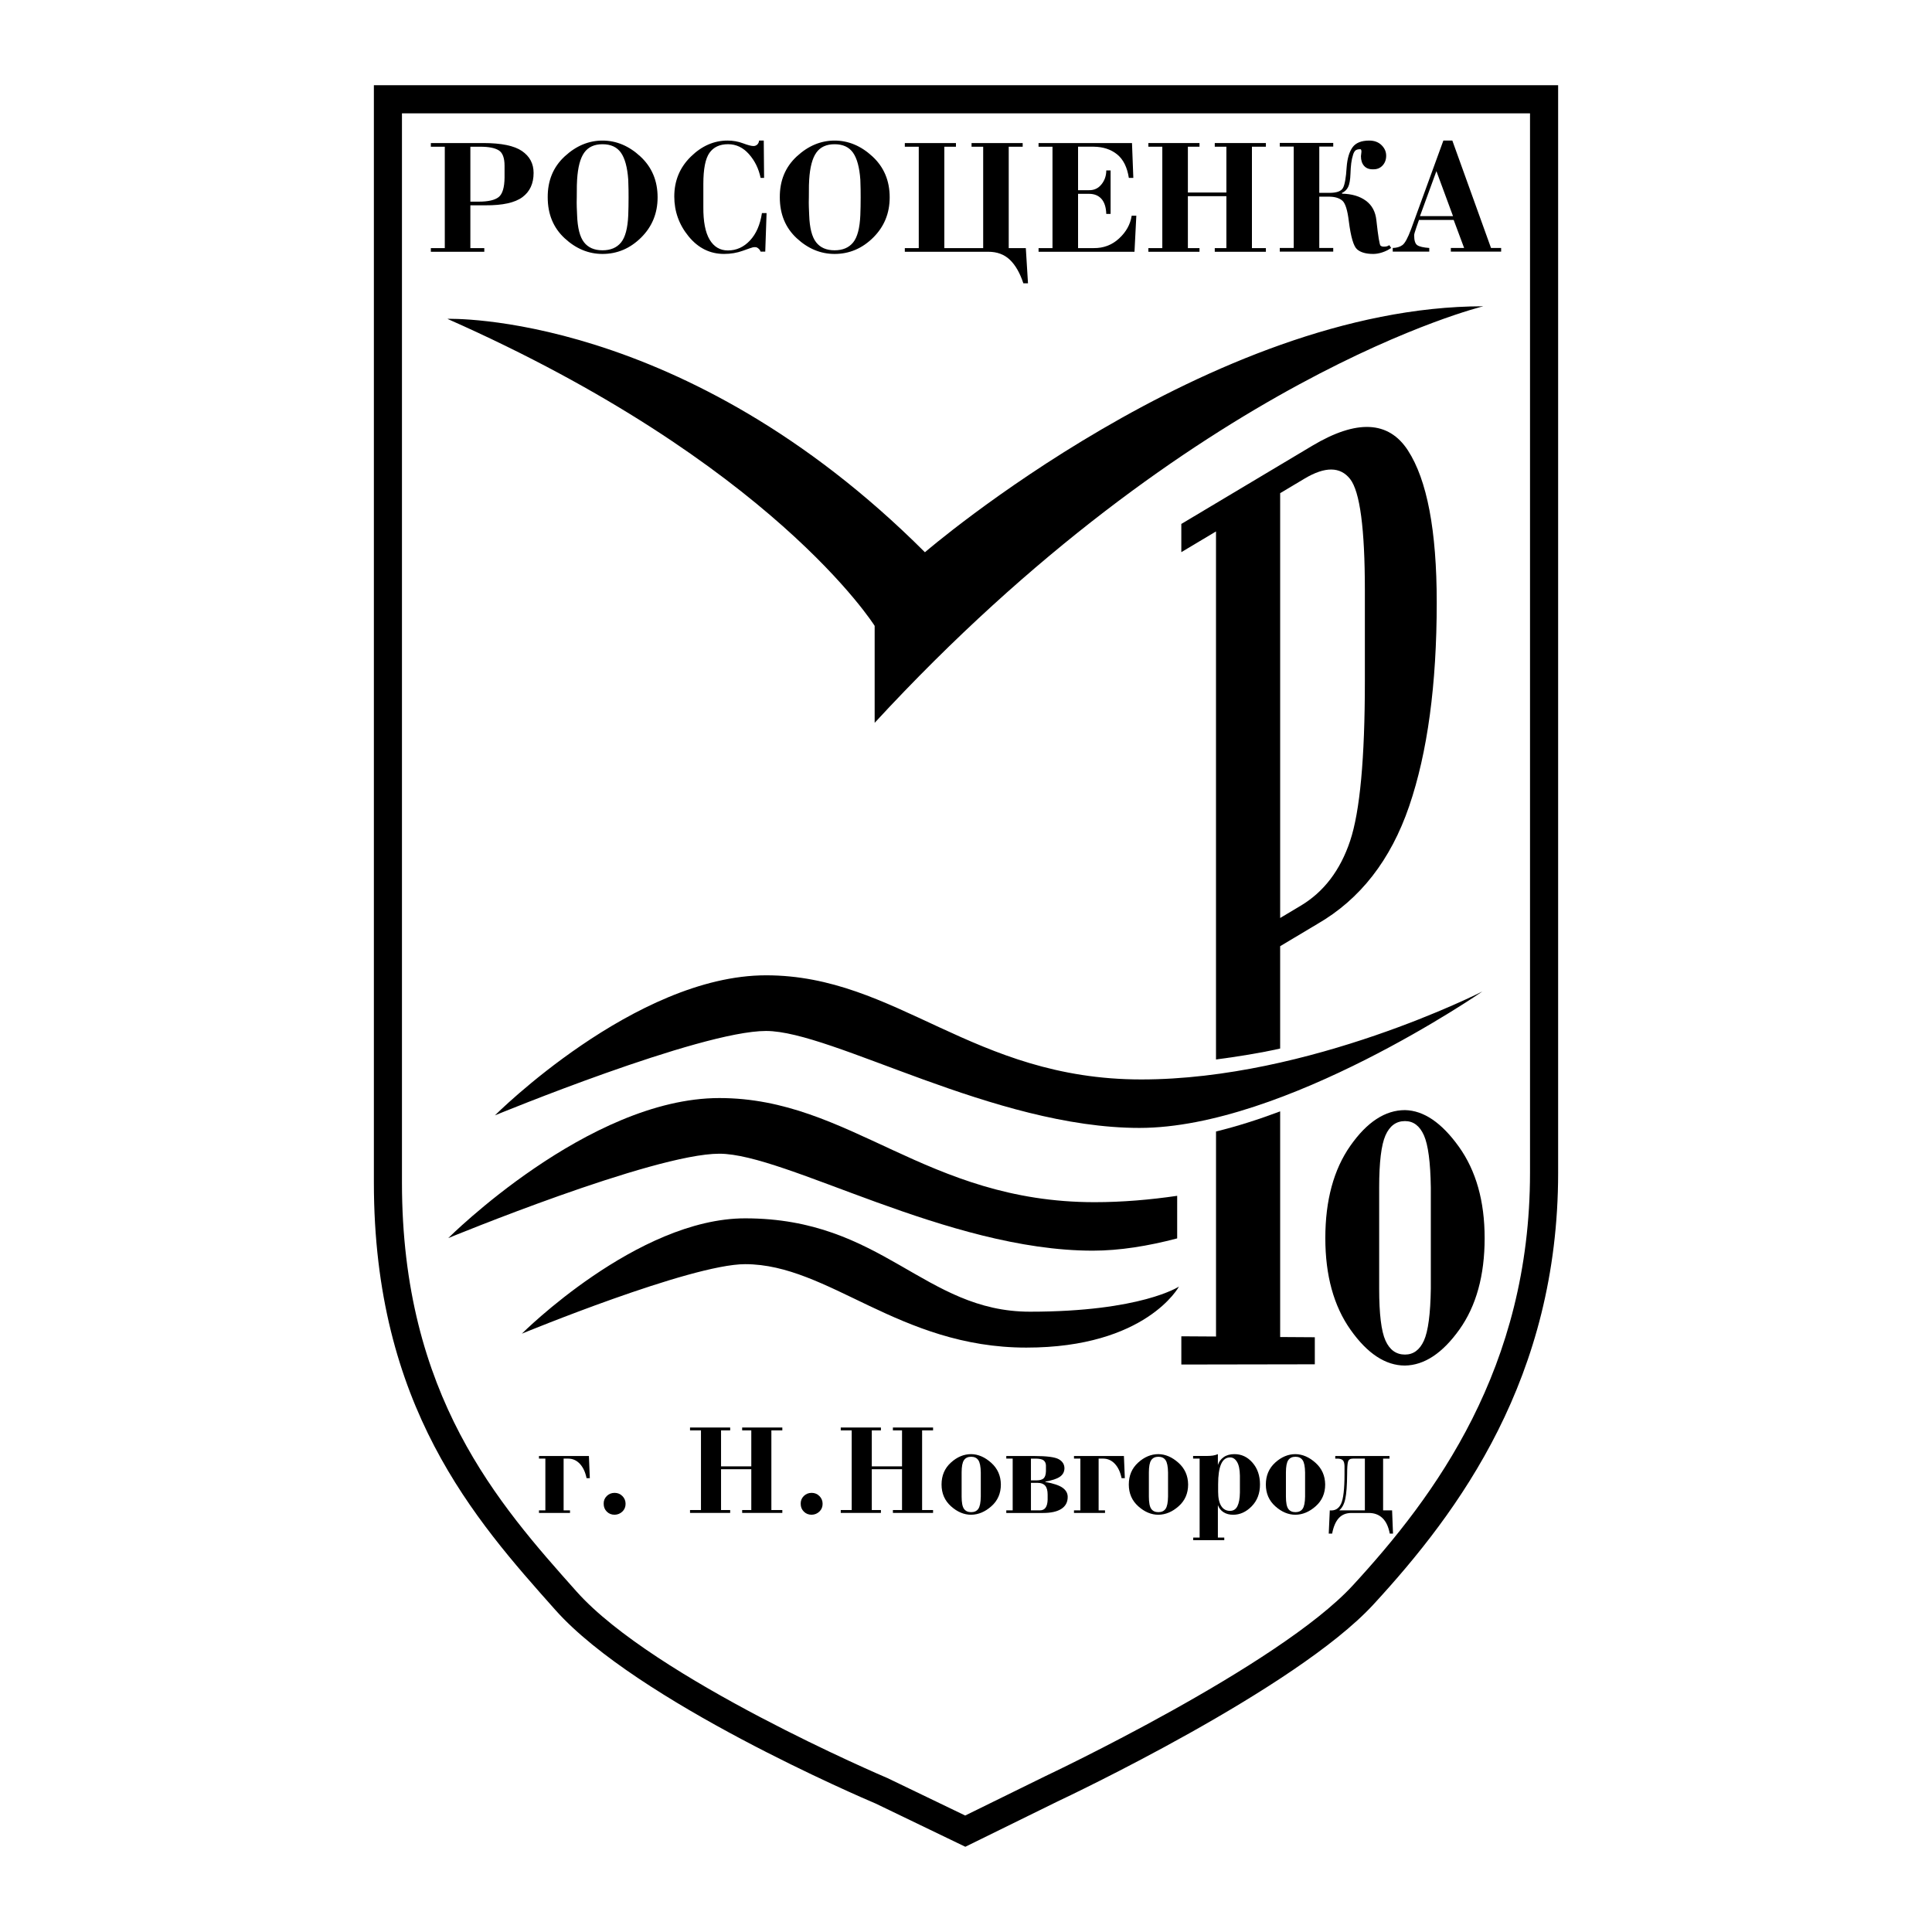 <?xml version="1.0" encoding="utf-8"?>
<!-- Generator: Adobe Illustrator 13.0.0, SVG Export Plug-In . SVG Version: 6.00 Build 14948)  -->
<!DOCTYPE svg PUBLIC "-//W3C//DTD SVG 1.0//EN" "http://www.w3.org/TR/2001/REC-SVG-20010904/DTD/svg10.dtd">
<svg version="1.0" id="Layer_1" xmlns="http://www.w3.org/2000/svg" xmlns:xlink="http://www.w3.org/1999/xlink" x="0px" y="0px"
	 width="192.756px" height="192.756px" viewBox="0 0 192.756 192.756" enable-background="new 0 0 192.756 192.756"
	 xml:space="preserve">
<g>
	<polygon fill-rule="evenodd" clip-rule="evenodd" fill="#FFFFFF" points="0,0 192.756,0 192.756,192.756 0,192.756 0,0 	"/>
	<path fill-rule="evenodd" clip-rule="evenodd" fill="#FFFFFF" d="M154.052,117.001c0,20.636-10.384,33.798-18.057,42.13
		s-31.101,19.343-31.101,19.343l-8.59,4.22l-8.354-4.025c0,0-23.412-9.899-31.48-18.956s-17.767-20.01-17.767-41.724
		c0-21.712,0-108.083,0-108.083h115.349C154.052,9.905,154.052,96.364,154.052,117.001L154.052,117.001z"/>
	<path fill-rule="evenodd" clip-rule="evenodd" d="M154.052,8.504H37.302v109.484c0,22.313,10.048,33.593,18.122,42.655
		c8.129,9.125,30.697,18.771,31.948,19.301c0.059,0.028,8.939,4.308,8.939,4.308l9.201-4.521
		c0.945-0.444,23.745-11.215,31.515-19.651c8.579-9.316,18.428-22.633,18.428-43.079V8.504H154.052L154.052,8.504z M152.65,11.306
		c0,2.73,0,105.695,0,105.695c0,19.478-9.451,32.239-17.686,41.181c-7.399,8.033-30.436,18.915-30.667,19.023
		c0,0-6.943,3.411-8,3.93c-1.054-0.507-7.771-3.744-7.771-3.744l-0.032-0.013c-0.231-0.098-23.214-9.882-30.979-18.599
		c-7.758-8.708-17.412-19.545-17.412-40.791c0,0,0-103.952,0-106.682C42.806,11.306,149.949,11.306,152.65,11.306L152.65,11.306z"/>
	<path fill-rule="evenodd" clip-rule="evenodd" d="M44.377,24.755V14.637h-1.391v-0.365h5.233c1.799,0,3.085,0.265,3.858,0.795
		c0.773,0.53,1.16,1.258,1.16,2.186c0,1.06-0.373,1.866-1.118,2.418c-0.745,0.552-1.968,0.823-3.668,0.812h-1.523v4.272h1.391v0.365
		h-5.333v-0.365H44.377L44.377,24.755z M46.928,20.119h0.828c0.949,0,1.615-0.152,1.996-0.456s0.577-0.953,0.588-1.946v-1.175
		c0-0.794-0.196-1.311-0.588-1.548c-0.392-0.238-1.002-0.356-1.83-0.356h-0.993V20.119L46.928,20.119z"/>
	<path fill-rule="evenodd" clip-rule="evenodd" d="M54.646,19.689c-0.011-1.667,0.551-3.027,1.689-4.082
		c1.138-1.054,2.396-1.582,3.776-1.582s2.642,0.53,3.784,1.59c1.143,1.06,1.714,2.418,1.714,4.074c0,1.59-0.549,2.929-1.647,4.016
		c-1.099,1.087-2.382,1.631-3.851,1.631c-1.391,0-2.65-0.522-3.776-1.565C55.209,22.728,54.646,21.368,54.646,19.689L54.646,19.689z
		 M57.578,17.917c-0.011,0.177-0.019,0.367-0.025,0.572c-0.006,0.204-0.009,0.609-0.009,1.217c-0.011,0.353-0.011,0.674,0,0.96
		c0.012,0.287,0.022,0.558,0.034,0.812c0.044,1.259,0.273,2.156,0.687,2.691s1.03,0.803,1.847,0.803
		c0.806,0,1.422-0.259,1.847-0.778s0.665-1.425,0.721-2.716c0.011-0.287,0.019-0.576,0.024-0.869
		c0.005-0.292,0.008-0.594,0.008-0.902c0-0.608-0.006-1.013-0.017-1.217c-0.011-0.205-0.016-0.395-0.016-0.572
		c-0.089-1.225-0.332-2.12-0.729-2.683c-0.397-0.563-1.01-0.845-1.838-0.845c-0.817,0-1.424,0.279-1.822,0.836
		S57.655,16.681,57.578,17.917L57.578,17.917z"/>
	<path fill-rule="evenodd" clip-rule="evenodd" d="M76.018,21.262h0.463l-0.132,3.842h-0.464c-0.033-0.099-0.088-0.188-0.166-0.265
		c-0.077-0.077-0.16-0.132-0.248-0.166c-0.056-0.011-0.111-0.017-0.166-0.017s-0.116,0.006-0.182,0.017
		c-0.099,0.022-0.439,0.139-1.019,0.348c-0.579,0.209-1.201,0.314-1.863,0.314c-1.402,0-2.581-0.583-3.536-1.748
		c-0.955-1.165-1.432-2.492-1.432-3.982c0-1.568,0.546-2.89,1.639-3.966c1.093-1.077,2.318-1.615,3.677-1.615
		c0.541,0,1.054,0.091,1.54,0.273c0.485,0.183,0.833,0.273,1.043,0.273c0.144,0,0.267-0.047,0.373-0.141
		c0.105-0.094,0.168-0.229,0.19-0.406H76.2l0.033,3.726h-0.348c-0.188-0.917-0.574-1.706-1.159-2.368
		c-0.585-0.663-1.28-0.994-2.086-0.994c-0.828,0-1.447,0.287-1.855,0.861c-0.409,0.575-0.613,1.612-0.613,3.114v2.285
		c-0.011,1.458,0.199,2.545,0.629,3.263c0.431,0.718,1.038,1.077,1.821,1.077c0.851,0,1.584-0.332,2.203-0.994
		C75.443,23.333,75.841,22.422,76.018,21.262L76.018,21.262z"/>
	<path fill-rule="evenodd" clip-rule="evenodd" d="M77.802,19.689c-0.011-1.667,0.552-3.027,1.689-4.082
		c1.138-1.054,2.396-1.582,3.776-1.582s2.642,0.53,3.784,1.59c1.142,1.06,1.713,2.418,1.713,4.074c0,1.59-0.549,2.929-1.647,4.016
		s-2.382,1.631-3.85,1.631c-1.391,0-2.65-0.522-3.776-1.565C78.365,22.728,77.802,21.368,77.802,19.689L77.802,19.689z
		 M80.733,17.917c-0.011,0.177-0.019,0.367-0.025,0.572c-0.006,0.204-0.008,0.609-0.008,1.217c-0.011,0.353-0.011,0.674,0,0.96
		c0.011,0.287,0.022,0.558,0.033,0.812c0.044,1.259,0.273,2.156,0.688,2.691c0.414,0.536,1.029,0.803,1.847,0.803
		c0.806,0,1.421-0.259,1.846-0.778s0.665-1.425,0.721-2.716c0.011-0.287,0.019-0.576,0.025-0.869
		c0.005-0.292,0.008-0.594,0.008-0.902c0-0.608-0.006-1.013-0.016-1.217c-0.011-0.205-0.017-0.395-0.017-0.572
		c-0.089-1.225-0.332-2.12-0.729-2.683c-0.398-0.563-1.01-0.845-1.838-0.845c-0.817,0-1.425,0.279-1.822,0.836
		C81.048,15.784,80.811,16.681,80.733,17.917L80.733,17.917z"/>
	<path fill-rule="evenodd" clip-rule="evenodd" d="M98.092,24.755V14.637h-1.16v-0.365h5.101v0.365h-1.392v10.118h1.706l0.216,3.511
		H102.1c-0.343-1.038-0.793-1.822-1.35-2.352c-0.558-0.531-1.272-0.795-2.145-0.795h-8.331v-0.365h1.391V14.637h-1.391v-0.365h5.101
		v0.365h-1.16v10.118H98.092L98.092,24.755z"/>
	<path fill-rule="evenodd" clip-rule="evenodd" d="M105.007,24.755V14.637h-1.391v-0.365h9.323l0.133,3.478h-0.447
		c-0.166-1.071-0.558-1.854-1.176-2.352c-0.618-0.497-1.391-0.75-2.318-0.762h-1.573v4.339h1.093
		c0.508,0.011,0.922-0.182,1.242-0.58s0.48-0.861,0.48-1.392h0.431v4.339h-0.431c-0.022-0.663-0.183-1.162-0.48-1.499
		c-0.299-0.336-0.712-0.505-1.242-0.505h-1.093v5.415h1.557c0.982,0.012,1.827-0.308,2.533-0.96
		c0.707-0.651,1.127-1.408,1.259-2.269h0.464l-0.183,3.594h-9.571v-0.365H105.007L105.007,24.755z"/>
	<polygon fill-rule="evenodd" clip-rule="evenodd" points="118.515,19.572 118.515,24.755 119.674,24.755 119.674,25.12 
		114.573,25.12 114.573,24.755 115.964,24.755 115.964,14.637 114.573,14.637 114.573,14.272 119.674,14.272 119.674,14.637 
		118.515,14.637 118.515,19.208 122.356,19.208 122.356,14.637 121.197,14.637 121.197,14.272 126.298,14.272 126.298,14.637 
		124.906,14.637 124.906,24.755 126.298,24.755 126.298,25.12 121.197,25.12 121.197,24.755 122.356,24.755 122.356,19.572 
		118.515,19.572 	"/>
	<path fill-rule="evenodd" clip-rule="evenodd" d="M131.623,19.242h1.011c0.718,0,1.167-0.16,1.35-0.48
		c0.182-0.32,0.306-1.016,0.372-2.087c0.066-0.872,0.263-1.532,0.588-1.979c0.326-0.447,0.881-0.671,1.665-0.671
		c0.508,0,0.916,0.152,1.226,0.455c0.309,0.304,0.464,0.654,0.464,1.052s-0.122,0.726-0.365,0.986s-0.558,0.384-0.943,0.372
		c-0.387,0.012-0.685-0.102-0.895-0.339c-0.21-0.237-0.315-0.561-0.315-0.969c0-0.044,0.009-0.116,0.025-0.215
		c0.017-0.1,0.025-0.177,0.025-0.232c0-0.066-0.009-0.124-0.025-0.174s-0.041-0.075-0.074-0.075c-0.243,0-0.411,0.044-0.505,0.133
		s-0.169,0.221-0.224,0.397c-0.089,0.276-0.152,0.566-0.19,0.87c-0.038,0.304-0.063,0.649-0.075,1.035
		c-0.021,0.619-0.1,1.063-0.231,1.333c-0.133,0.271-0.343,0.472-0.63,0.604l0.033,0.066c0.972,0.022,1.762,0.257,2.368,0.704
		c0.607,0.447,0.955,1.096,1.044,1.946c0.177,1.623,0.317,2.471,0.422,2.542c0.104,0.072,0.224,0.102,0.356,0.091
		c0.1,0,0.19-0.011,0.273-0.033c0.082-0.022,0.162-0.061,0.24-0.116l0.183,0.281c-0.266,0.188-0.559,0.334-0.879,0.439
		c-0.319,0.105-0.624,0.158-0.91,0.158c-0.718,0-1.254-0.152-1.606-0.456c-0.354-0.303-0.629-1.239-0.828-2.807
		c-0.133-1.104-0.346-1.786-0.638-2.045c-0.293-0.259-0.721-0.395-1.283-0.406h-1.027v5.117h1.392v0.365h-5.333V24.74h1.391V14.622
		h-1.391v-0.365h5.333v0.365h-1.392V19.242L131.623,19.242z"/>
	<path fill-rule="evenodd" clip-rule="evenodd" d="M146.076,24.74l-1.043-2.798h-3.461l-0.249,0.712
		c-0.089,0.254-0.149,0.442-0.183,0.563s-0.049,0.209-0.049,0.265c0,0.508,0.102,0.834,0.306,0.977
		c0.204,0.144,0.604,0.238,1.201,0.281v0.365h-3.644V24.74c0.397-0.01,0.721-0.107,0.969-0.29c0.248-0.182,0.532-0.704,0.853-1.565
		l3.229-8.86h0.895l3.858,10.714h1.011v0.365h-5.019V24.74H146.076L146.076,24.74z M144.967,21.561l-1.656-4.488l-1.64,4.488
		H144.967L144.967,21.561z"/>
	<path fill-rule="evenodd" clip-rule="evenodd" d="M54.411,150.69v-5.165h-0.638v-0.26h4.982l0.091,2.211h-0.326
		c-0.121-0.606-0.345-1.083-0.669-1.431c-0.326-0.347-0.718-0.521-1.177-0.521h-0.442v5.165h0.638v0.259h-3.096v-0.259H54.411
		L54.411,150.69z"/>
	<path fill-rule="evenodd" clip-rule="evenodd" d="M60.229,150.035c-0.009-0.304,0.093-0.562,0.305-0.774
		c0.212-0.212,0.475-0.318,0.787-0.318c0.304,0,0.562,0.106,0.774,0.318c0.212,0.213,0.319,0.471,0.319,0.774
		c0,0.312-0.106,0.569-0.319,0.773s-0.47,0.31-0.774,0.318c-0.312,0-0.572-0.104-0.78-0.312S60.229,150.348,60.229,150.035
		L60.229,150.035z"/>
	<polygon fill-rule="evenodd" clip-rule="evenodd" points="71.939,146.585 71.939,150.657 72.85,150.657 72.85,150.943 
		68.843,150.943 68.843,150.657 69.936,150.657 69.936,142.709 68.843,142.709 68.843,142.423 72.85,142.423 72.85,142.709 
		71.939,142.709 71.939,146.299 74.957,146.299 74.957,142.709 74.046,142.709 74.046,142.423 78.053,142.423 78.053,142.709 
		76.96,142.709 76.96,150.657 78.053,150.657 78.053,150.943 74.046,150.943 74.046,150.657 74.957,150.657 74.957,146.585 
		71.939,146.585 	"/>
	<path fill-rule="evenodd" clip-rule="evenodd" d="M79.886,150.035c-0.008-0.304,0.094-0.562,0.306-0.774
		c0.213-0.212,0.475-0.318,0.787-0.318c0.304,0,0.562,0.106,0.774,0.318c0.212,0.213,0.319,0.471,0.319,0.774
		c0,0.312-0.106,0.569-0.319,0.773s-0.47,0.31-0.774,0.318c-0.312,0-0.572-0.104-0.78-0.312S79.886,150.348,79.886,150.035
		L79.886,150.035z"/>
	<polygon fill-rule="evenodd" clip-rule="evenodd" points="86.979,146.585 86.979,150.657 87.889,150.657 87.889,150.943 
		83.882,150.943 83.882,150.657 84.975,150.657 84.975,142.709 83.882,142.709 83.882,142.423 87.889,142.423 87.889,142.709 
		86.979,142.709 86.979,146.299 89.996,146.299 89.996,142.709 89.085,142.709 89.085,142.423 93.092,142.423 93.092,142.709 
		91.999,142.709 91.999,150.657 93.092,150.657 93.092,150.943 89.085,150.943 89.085,150.657 89.996,150.657 89.996,146.585 
		86.979,146.585 	"/>
	<path fill-rule="evenodd" clip-rule="evenodd" d="M93.939,148.111c0-0.894,0.31-1.622,0.93-2.186s1.294-0.846,2.022-0.846
		c0.702,0.009,1.37,0.298,2.003,0.865s0.954,1.29,0.963,2.166c0,0.884-0.314,1.606-0.943,2.165c-0.629,0.56-1.303,0.843-2.022,0.852
		c-0.711,0-1.381-0.281-2.01-0.845S93.939,148.995,93.939,148.111L93.939,148.111z M95.942,146.914v2.394
		c0,0.599,0.078,1.008,0.234,1.229c0.156,0.221,0.395,0.331,0.715,0.331c0.32,0,0.559-0.11,0.716-0.331
		c0.155-0.222,0.238-0.631,0.247-1.229v-2.394c-0.009-0.598-0.092-1.011-0.247-1.235c-0.157-0.226-0.396-0.338-0.716-0.338
		c-0.321,0-0.559,0.112-0.715,0.338C96.02,145.903,95.942,146.316,95.942,146.914L95.942,146.914z"/>
	<path fill-rule="evenodd" clip-rule="evenodd" d="M100.399,145.266h2.771c1.257,0,2.076,0.106,2.458,0.318
		c0.381,0.213,0.572,0.519,0.572,0.918c-0.009,0.354-0.162,0.635-0.462,0.839c-0.299,0.203-0.778,0.361-1.438,0.475v0.039
		c0.815,0.147,1.39,0.343,1.724,0.585c0.334,0.243,0.501,0.546,0.501,0.91c0,0.521-0.21,0.917-0.631,1.19s-1.03,0.409-1.828,0.409
		h-3.668v-0.259h0.638v-5.165h-0.638V145.266L100.399,145.266z M102.858,147.698h0.546c0.329,0,0.568-0.067,0.716-0.201
		c0.147-0.135,0.226-0.376,0.234-0.723v-0.572c-0.009-0.208-0.081-0.371-0.215-0.487c-0.135-0.117-0.389-0.181-0.761-0.189h-0.521
		V147.698L102.858,147.698z M102.858,150.69h0.884c0.261,0,0.454-0.091,0.579-0.273c0.126-0.183,0.193-0.446,0.202-0.794v-0.507
		c0-0.407-0.083-0.705-0.247-0.892c-0.165-0.186-0.412-0.279-0.742-0.279h-0.676V150.69L102.858,150.69z"/>
	<path fill-rule="evenodd" clip-rule="evenodd" d="M107.789,150.69v-5.165h-0.637v-0.26h4.981l0.092,2.211H111.9
		c-0.122-0.606-0.346-1.083-0.671-1.431c-0.325-0.347-0.717-0.521-1.177-0.521h-0.442v5.165h0.638v0.259h-3.096v-0.259H107.789
		L107.789,150.69z"/>
	<path fill-rule="evenodd" clip-rule="evenodd" d="M112.621,148.111c0-0.894,0.31-1.622,0.93-2.186s1.295-0.846,2.022-0.846
		c0.703,0.009,1.37,0.298,2.004,0.865c0.633,0.567,0.953,1.29,0.962,2.166c0,0.884-0.314,1.606-0.943,2.165
		c-0.628,0.56-1.302,0.843-2.022,0.852c-0.711,0-1.381-0.281-2.01-0.845C112.936,149.72,112.621,148.995,112.621,148.111
		L112.621,148.111z M114.624,146.914v2.394c0,0.599,0.078,1.008,0.234,1.229c0.155,0.221,0.395,0.331,0.715,0.331
		c0.321,0,0.56-0.11,0.716-0.331c0.156-0.222,0.238-0.631,0.247-1.229v-2.394c-0.009-0.598-0.091-1.011-0.247-1.235
		c-0.156-0.226-0.395-0.338-0.716-0.338c-0.32,0-0.56,0.112-0.715,0.338C114.702,145.903,114.624,146.316,114.624,146.914
		L114.624,146.914z"/>
	<path fill-rule="evenodd" clip-rule="evenodd" d="M122.145,153.665h-3.097v-0.26h0.639v-7.883h-0.651v-0.261h1.379
		c0.226,0,0.423-0.013,0.592-0.039c0.169-0.025,0.336-0.073,0.501-0.143v1.08c0.104-0.321,0.297-0.581,0.579-0.78
		c0.281-0.199,0.64-0.3,1.073-0.3c0.711,0,1.313,0.286,1.808,0.858s0.741,1.297,0.741,2.173c0,0.884-0.275,1.608-0.826,2.172
		c-0.55,0.563-1.168,0.845-1.854,0.845c-0.372,0-0.691-0.084-0.956-0.253c-0.264-0.169-0.453-0.405-0.565-0.709v3.239h0.638V153.665
		L122.145,153.665z M123.705,148.917v-1.69c-0.009-0.616-0.104-1.073-0.286-1.372c-0.183-0.299-0.412-0.449-0.689-0.449
		c-0.408,0-0.709,0.226-0.904,0.677c-0.194,0.451-0.292,1.114-0.292,1.99v0.754c0,0.625,0.102,1.1,0.306,1.425
		c0.203,0.325,0.496,0.487,0.878,0.487c0.338,0,0.585-0.155,0.741-0.469C123.613,149.958,123.696,149.507,123.705,148.917
		L123.705,148.917z"/>
	<path fill-rule="evenodd" clip-rule="evenodd" d="M126.294,148.111c0-0.894,0.311-1.622,0.93-2.186
		c0.62-0.563,1.295-0.846,2.022-0.846c0.703,0.009,1.371,0.298,2.004,0.865s0.953,1.29,0.963,2.166c0,0.884-0.314,1.606-0.943,2.165
		c-0.629,0.56-1.303,0.843-2.023,0.852c-0.711,0-1.381-0.281-2.01-0.845C126.608,149.72,126.294,148.995,126.294,148.111
		L126.294,148.111z M128.297,146.914v2.394c0,0.599,0.078,1.008,0.234,1.229c0.155,0.221,0.395,0.331,0.715,0.331
		c0.321,0,0.56-0.11,0.716-0.331c0.156-0.222,0.238-0.631,0.247-1.229v-2.394c-0.009-0.598-0.091-1.011-0.247-1.235
		c-0.156-0.226-0.395-0.338-0.716-0.338c-0.32,0-0.56,0.112-0.715,0.338C128.375,145.903,128.297,146.316,128.297,146.914
		L128.297,146.914z"/>
	<path fill-rule="evenodd" clip-rule="evenodd" d="M132.908,153.005h-0.339l0.104-2.314c0.52,0.052,0.895-0.168,1.125-0.657
		c0.229-0.49,0.345-1.48,0.345-2.973v-0.793c-0.009-0.277-0.062-0.469-0.163-0.572c-0.1-0.104-0.267-0.161-0.5-0.17h-0.261v-0.26
		h5.411v0.26h-0.637v5.165h0.897l0.091,2.314h-0.325c-0.13-0.693-0.373-1.209-0.729-1.547c-0.355-0.34-0.807-0.509-1.353-0.509
		h-1.743c-0.529,0-0.95,0.172-1.262,0.515C133.259,151.806,133.038,152.32,132.908,153.005L132.908,153.005z M136.173,150.69v-5.165
		h-1.196c-0.27,0-0.432,0.109-0.488,0.326c-0.057,0.216-0.085,0.62-0.085,1.209c-0.009,1.128-0.069,1.953-0.182,2.479
		c-0.113,0.524-0.316,0.908-0.611,1.151H136.173L136.173,150.69z"/>
	<path fill-rule="evenodd" clip-rule="evenodd" d="M87.265,72.115v-9.673c0,0-10.21-16.301-42.632-30.631
		c0,0,23.555-0.806,47.647,23.287c0,0,28.48-24.54,55.708-24.54C147.988,30.558,119.149,37.543,87.265,72.115L87.265,72.115z"/>
	<path fill-rule="evenodd" clip-rule="evenodd" d="M49.379,111.279c0,0,13.972-13.972,27.048-13.972
		c13.077,0,20.6,10.39,37.438,10.39c16.838,0,34.033-8.777,34.033-8.777s-19.704,13.613-34.213,13.613s-30.63-9.673-37.258-9.673
		C69.8,102.86,49.379,111.279,49.379,111.279L49.379,111.279z"/>
	<path fill-rule="evenodd" clip-rule="evenodd" d="M52.066,133.06c0,0,11.506-11.506,22.275-11.506
		c13.729,0,17.849,9.314,28.417,9.314c11.106,0,14.868-2.508,14.868-2.508s-3.277,6.09-15.226,6.09
		c-12.719,0-19.705-8.324-28.06-8.324C68.884,126.126,52.066,133.06,52.066,133.06L52.066,133.06z"/>
	<path fill-rule="evenodd" clip-rule="evenodd" d="M117.447,119.307c-2.705,0.396-5.477,0.635-8.239,0.635
		c-16.838,0-24.362-10.389-37.438-10.389s-27.048,13.972-27.048,13.972s20.42-8.419,27.048-8.419c6.628,0,22.75,9.673,37.258,9.673
		c2.682,0,5.54-0.466,8.419-1.224V119.307L117.447,119.307z"/>
	<path fill-rule="evenodd" clip-rule="evenodd" d="M127.722,110.881c-2.109,0.793-4.264,1.485-6.399,2.008v20.455l-3.461-0.021
		v2.816l13.317-0.023v-2.699l-3.457-0.022V110.881L127.722,110.881z"/>
	<path fill-rule="evenodd" clip-rule="evenodd" d="M121.322,105.705c2.186-0.293,4.333-0.626,6.399-1.093v-10.21l3.716-2.219
		c4.264-2.461,7.314-6.373,9.152-11.738c1.835-5.363,2.754-12.146,2.754-20.341c0-7.168-0.962-12.225-2.881-15.177
		c-1.924-2.949-5.102-3.102-9.54-0.452l-13.062,7.799v2.815l3.461-2.066V105.705L121.322,105.705z M127.722,49.204l2.433-1.453
		c2.047-1.222,3.565-1.209,4.546,0.04c0.981,1.252,1.472,4.949,1.472,11.094v9.091c0,7.682-0.49,12.988-1.472,15.922
		c-0.98,2.934-2.626,5.09-4.928,6.465l-2.051,1.225V49.204L127.722,49.204z"/>
	<path fill-rule="evenodd" clip-rule="evenodd" d="M132.228,123.526c0-3.764,0.831-6.833,2.494-9.208s3.48-3.562,5.454-3.562
		c1.863,0.036,3.654,1.252,5.372,3.646c1.716,2.394,2.575,5.435,2.575,9.125c0,3.728-0.841,6.77-2.521,9.126
		c-1.682,2.356-3.49,3.553-5.426,3.589c-1.937,0-3.746-1.187-5.427-3.562C133.067,130.305,132.228,127.254,132.228,123.526
		L132.228,123.526z M137.6,118.483v10.086c0,2.522,0.21,4.248,0.63,5.181c0.42,0.932,1.068,1.396,1.946,1.396
		c0.84,0,1.47-0.465,1.891-1.396c0.42-0.933,0.648-2.658,0.686-5.181v-10.086c-0.037-2.521-0.266-4.257-0.686-5.207
		c-0.421-0.95-1.051-1.425-1.891-1.425c-0.878,0-1.526,0.475-1.946,1.425S137.6,115.963,137.6,118.483L137.6,118.483z"/>
</g>
</svg>
